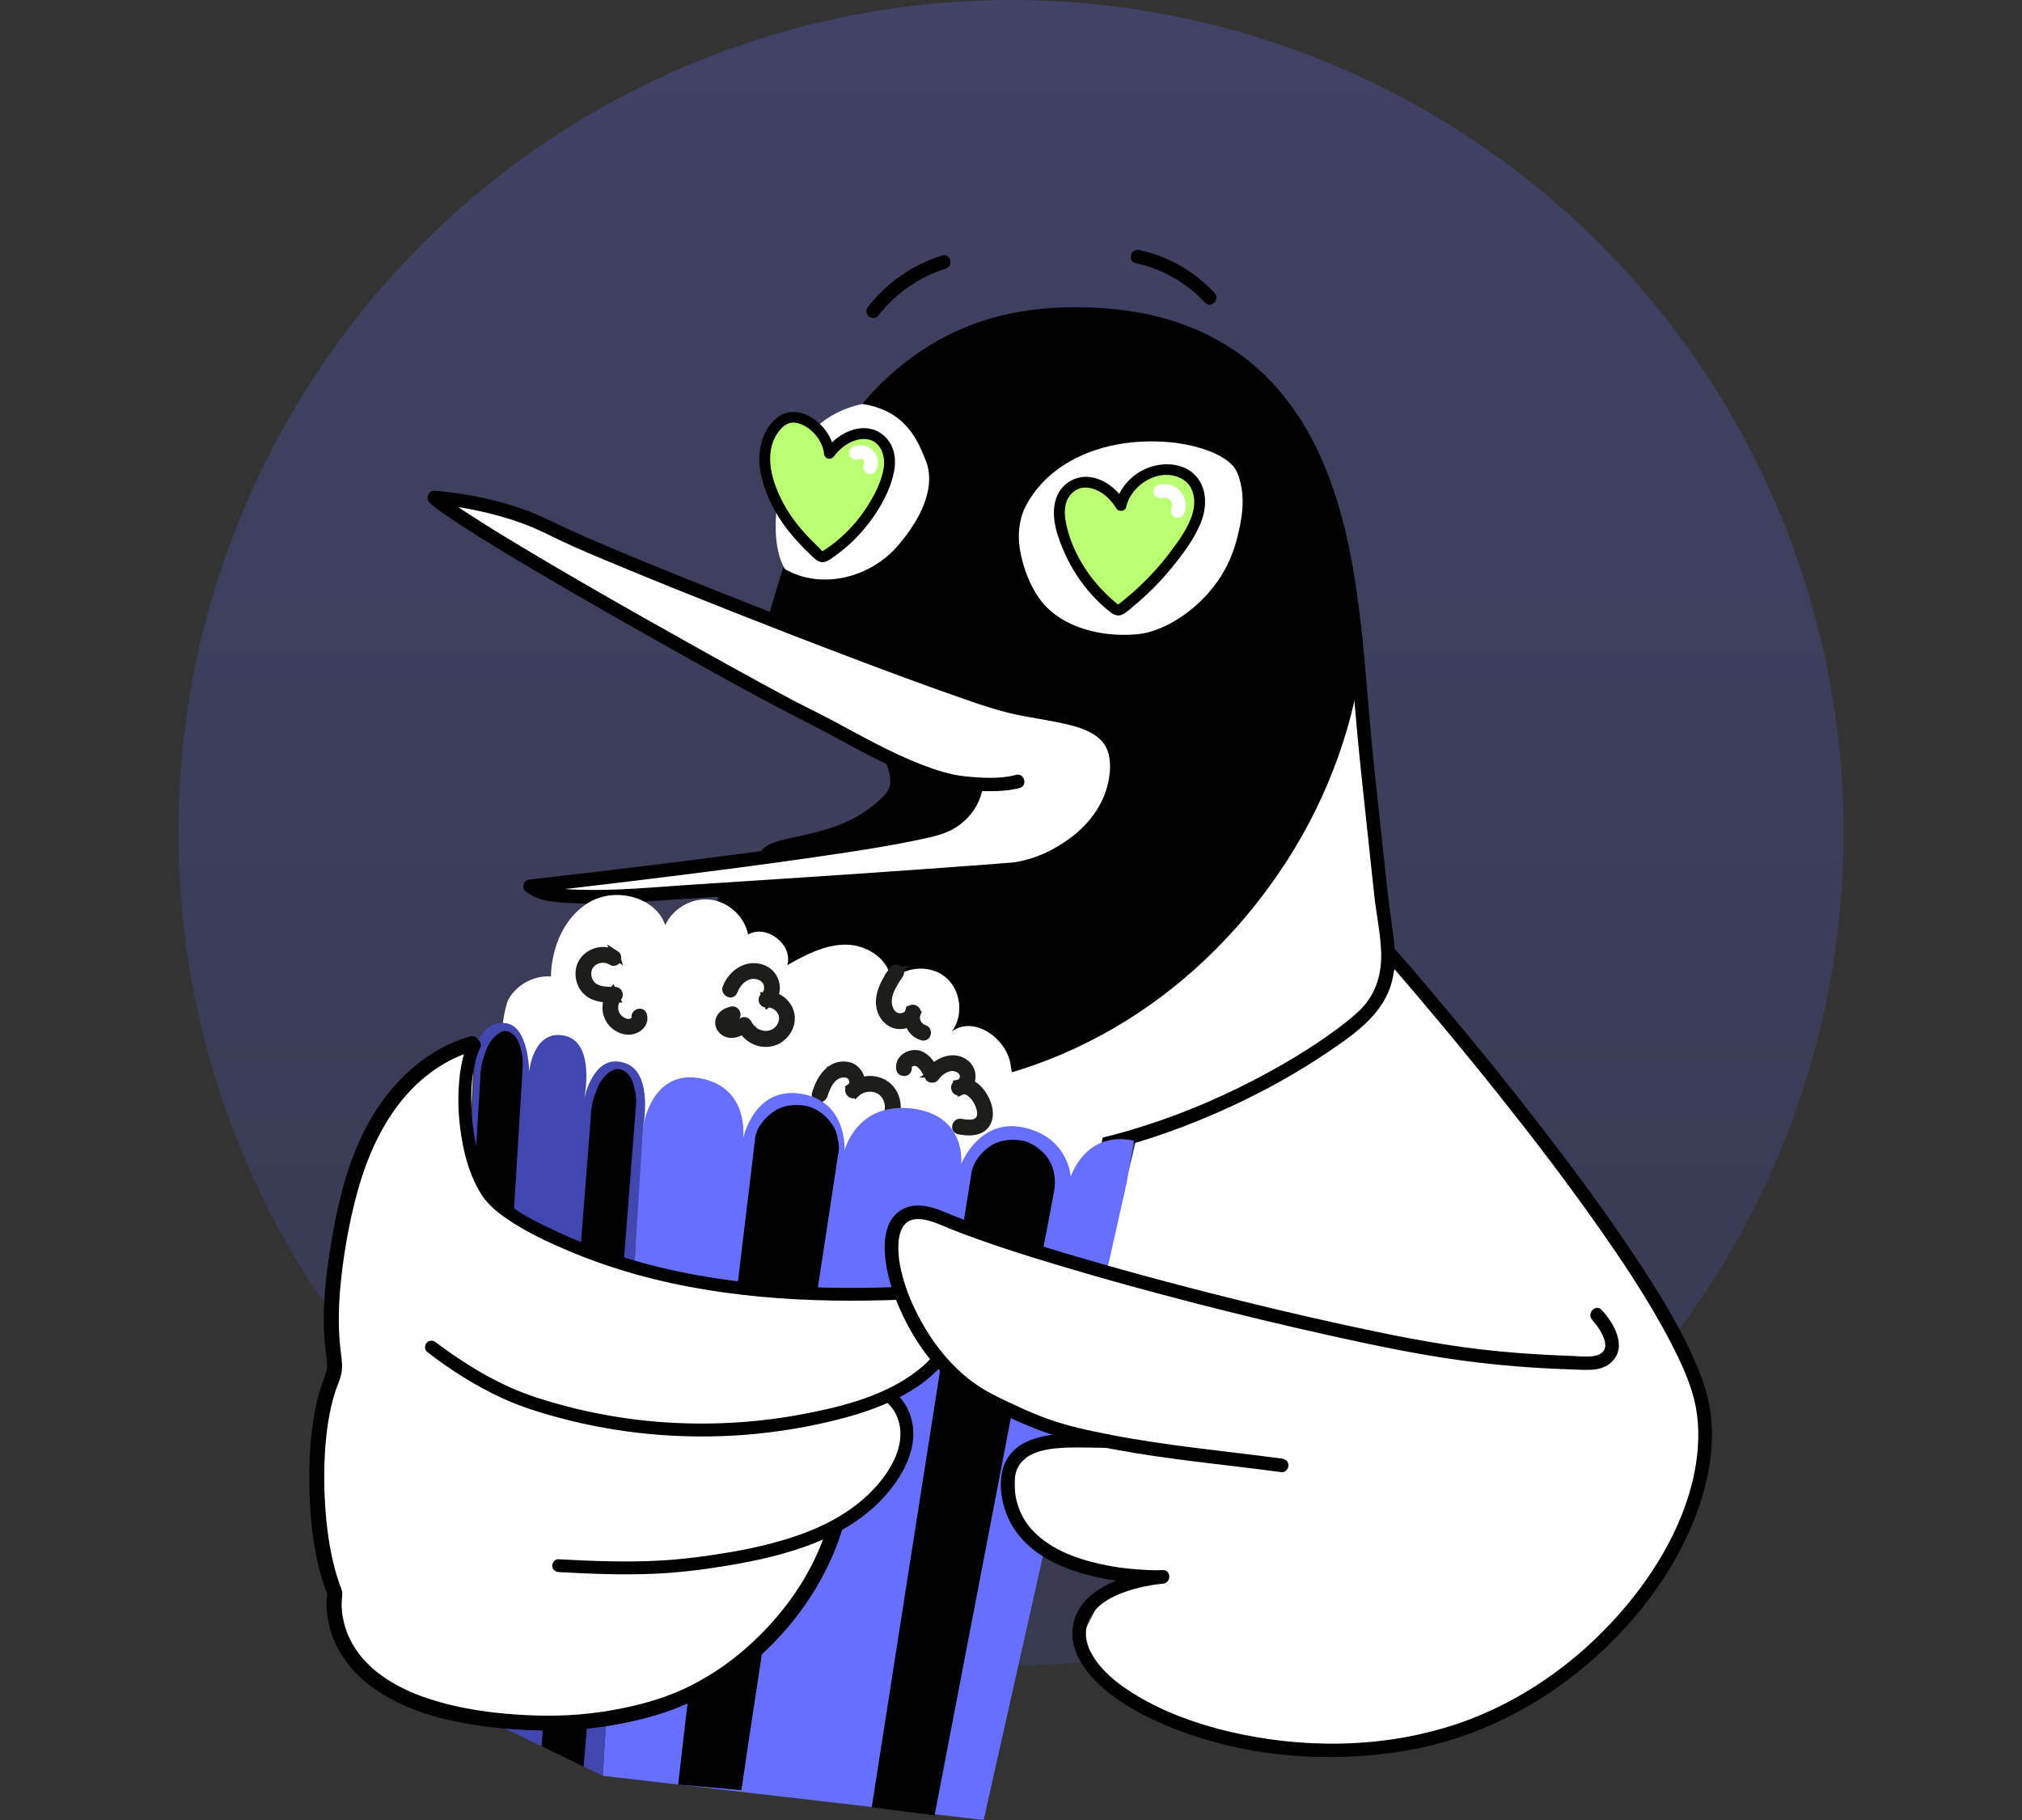 <svg width="170" height="153" viewBox="0 0 170 153" fill="none" xmlns="http://www.w3.org/2000/svg">
<rect x="0" y="0" width="170" height="153" fill="#333333" stroke="none"/>
<circle opacity="0.25" cx="70" cy="70" r="70" transform="matrix(1 0 0 -1 15 140)" fill="url(#paint0_linear_155_265)"/>
<g clip-path="url(#clip0_155_265)">
<path d="M106.467 91.207L95.549 95.714L91.041 114.442H141.727L134.014 101.823L117.586 80.892L114.982 85.699L106.467 91.207Z" fill="white"/>
<path d="M63.756 72.154C64.042 69.632 70.218 71.236 74.397 66.812C75.826 65.3 73.391 62.872 74.101 62.364C75.375 61.453 79.139 64.009 80.696 64.176C81.769 64.29 82.866 64.455 83.796 65C84.726 65.545 85.459 66.552 85.376 67.625C85.244 69.38 83.244 70.273 81.551 70.756C77.217 71.996 72.816 73.007 68.376 73.784" fill="black"/>
<path d="M60.688 79.953C60.408 85.624 61.089 89.789 62.232 90.993C63.375 92.197 69.663 98.136 84.072 97.488C98.481 96.84 111.145 88.597 114.476 85.576C117.807 82.555 116.499 78.839 116.194 75.978C115.78 72.113 115.367 68.248 114.955 64.382C114.563 60.73 114.341 57.137 113.965 53.574" fill="white"/>
<path d="M60.114 79.953C60.011 82.075 60.013 84.215 60.247 86.329C60.405 87.75 60.625 89.233 61.25 90.538C61.782 91.643 62.936 92.472 63.903 93.169C65.671 94.451 67.657 95.419 69.708 96.161C72.892 97.312 76.275 97.877 79.652 98.051C83.936 98.271 88.236 97.856 92.412 96.884C96.242 95.991 99.963 94.655 103.53 93C106.324 91.705 109.034 90.208 111.589 88.483C113.698 87.057 116.04 85.475 116.892 82.958C117.446 81.322 117.29 79.58 117.043 77.903C116.745 75.894 116.539 73.882 116.319 71.824C116.053 69.341 115.788 66.861 115.522 64.378C115.256 61.895 115.075 59.531 114.867 57.107C114.764 55.926 114.656 54.748 114.532 53.571C114.5 53.264 114.292 52.999 113.96 52.999C113.676 52.999 113.355 53.262 113.387 53.571C113.634 55.935 113.818 58.304 114.024 60.67C114.23 63.036 114.5 65.531 114.759 67.959C115.018 70.387 115.279 72.811 115.538 75.234C115.712 76.864 116.074 78.473 116.122 80.104C116.173 81.837 115.708 83.466 114.498 84.748C114.152 85.114 113.765 85.443 113.373 85.762C113.295 85.826 113.215 85.89 113.137 85.951C113.094 85.986 113.048 86.022 113.004 86.057C112.972 86.082 112.823 86.196 112.931 86.114C112.734 86.265 112.535 86.416 112.333 86.562C110.125 88.185 107.751 89.593 105.319 90.851C102.066 92.531 98.664 93.927 95.152 94.971C91.175 96.154 87.077 96.861 82.926 96.95C79.304 97.028 75.659 96.701 72.161 95.737C69.811 95.09 67.694 94.234 65.621 92.943C65.259 92.716 64.904 92.481 64.556 92.231C64.405 92.121 64.253 92.011 64.105 91.897C64.043 91.849 64.201 91.973 64.091 91.886C64.056 91.861 64.024 91.833 63.99 91.808C63.921 91.755 63.855 91.7 63.788 91.645C63.419 91.343 63.065 91.027 62.732 90.686C62.707 90.661 62.684 90.636 62.659 90.611C62.643 90.595 62.627 90.577 62.611 90.561C62.593 90.54 62.492 90.416 62.544 90.485C62.602 90.561 62.503 90.425 62.492 90.407C62.467 90.368 62.441 90.332 62.418 90.293C62.356 90.19 62.299 90.082 62.247 89.975C62.219 89.92 62.194 89.863 62.169 89.808C62.141 89.748 62.176 89.828 62.18 89.835C62.166 89.805 62.155 89.773 62.144 89.744C62.089 89.606 62.038 89.467 61.992 89.325C61.894 89.023 61.811 88.716 61.738 88.405C61.344 86.711 61.234 84.954 61.202 83.219C61.181 82.13 61.204 81.038 61.257 79.951C61.294 79.214 60.146 79.216 60.111 79.951L60.114 79.953Z" fill="black"/>
<path d="M113.963 53.571C113.575 49.903 113.026 46.268 111.965 42.639C109.509 34.238 103.741 25.894 89.141 26.422C76.558 26.878 70.776 36.226 68.74 41.378C66.932 45.944 65.445 50.626 64.259 55.384C64.259 55.384 79.77 61.915 79.587 63.744C79.472 64.883 78.652 65.771 77.422 66.462C77.394 67.517 76.961 68.526 76.182 69.287C74.863 70.57 73.081 71.067 71.326 71.428C70.428 71.612 69.523 71.772 68.648 72.044C67.594 72.371 66.536 72.683 65.477 72.992C64.025 73.415 62.547 73.788 61.045 73.955C60.889 75.71 60.818 77.397 60.69 79.955C64.373 90.552 75.307 91.684 81.637 90.412C90.163 88.7 97.993 83.951 103.695 77.392C109.399 70.833 112.851 63.437 114.043 54.832L113.963 53.576V53.571Z" fill="black"/>
<path d="M114.534 53.571C113.902 47.612 112.896 41.396 109.866 36.123C108.745 34.176 107.337 32.377 105.646 30.894C103.772 29.253 101.594 28.015 99.245 27.191C96.398 26.191 93.349 25.818 90.341 25.825C87.29 25.834 84.243 26.285 81.4 27.416C76.917 29.198 73.233 32.457 70.624 36.485C69.655 37.979 68.844 39.57 68.186 41.225C66.739 44.87 65.502 48.603 64.455 52.386C64.194 53.331 63.944 54.278 63.706 55.23C63.623 55.56 63.813 55.812 64.107 55.935C63.811 55.812 64.145 55.951 64.223 55.986C64.45 56.082 64.677 56.18 64.904 56.276C65.685 56.612 66.464 56.956 67.24 57.304C69.424 58.281 71.595 59.288 73.726 60.375C74.738 60.892 75.746 61.425 76.722 62.007C77.114 62.24 77.503 62.48 77.879 62.739C77.959 62.794 78.039 62.851 78.12 62.908C78.17 62.945 78.41 63.126 78.284 63.028C78.41 63.126 78.534 63.227 78.653 63.334C78.754 63.426 78.846 63.526 78.939 63.625C79.034 63.723 78.885 63.517 78.963 63.657C78.981 63.689 79.011 63.762 79.038 63.787C79.008 63.762 79.001 63.65 79.024 63.778C79.008 63.684 79.036 63.641 79.011 63.751C78.919 64.13 78.816 64.451 78.585 64.773C78.353 65.096 78.028 65.382 77.696 65.613C77.496 65.753 77.258 65.856 77.073 66.012C76.814 66.225 76.862 66.517 76.823 66.815C76.697 67.794 76.143 68.621 75.382 69.229C73.76 70.525 71.605 70.749 69.65 71.188C68.498 71.447 67.373 71.836 66.239 72.17C65.105 72.504 63.939 72.847 62.767 73.094C62.196 73.216 61.621 73.314 61.044 73.381C60.714 73.417 60.501 73.614 60.471 73.953C60.343 75.406 60.27 76.862 60.196 78.319C60.175 78.74 60.155 79.162 60.134 79.582C60.123 79.834 60.114 80.043 60.198 80.283C60.26 80.457 60.327 80.631 60.393 80.805C60.654 81.471 60.95 82.125 61.289 82.757C62.473 84.968 64.171 86.865 66.242 88.279C69.836 90.732 74.379 91.618 78.676 91.362C81.134 91.215 83.551 90.648 85.89 89.892C88.953 88.904 91.899 87.533 94.634 85.837C100.166 82.413 104.803 77.681 108.299 72.207C110.019 69.513 111.433 66.629 112.505 63.618C113.05 62.089 113.503 60.528 113.868 58.947C114.049 58.157 114.209 57.365 114.349 56.567C114.457 55.953 114.647 55.276 114.605 54.656C114.583 54.294 114.559 53.933 114.534 53.574C114.486 52.843 113.341 52.837 113.389 53.574C113.412 53.935 113.435 54.297 113.46 54.656C113.464 54.711 113.471 54.766 113.471 54.818C113.471 54.871 113.517 54.512 113.462 54.889C113.446 54.995 113.432 55.102 113.416 55.207C113.352 55.631 113.284 56.052 113.208 56.471C112.931 58.018 112.573 59.549 112.131 61.057C111.258 64.03 110.051 66.893 108.53 69.593C105.467 75.028 101.229 79.866 96.128 83.473C93.58 85.274 90.822 86.796 87.919 87.945C86.479 88.515 85.003 89 83.503 89.391C82.784 89.579 82.057 89.746 81.327 89.888C81.125 89.927 80.924 89.961 80.722 89.995C80.628 90.011 80.534 90.025 80.44 90.039C80.383 90.048 80.326 90.055 80.268 90.064C80.199 90.073 80.19 90.075 80.248 90.066C80.209 90.071 80.17 90.075 80.131 90.08C76.147 90.565 71.969 90.096 68.393 88.226C66.39 87.178 64.626 85.693 63.316 83.846C62.581 82.809 61.969 81.679 61.504 80.498C61.438 80.326 61.36 80.152 61.309 79.976C61.259 79.8 61.282 79.64 61.291 79.459C61.314 79.006 61.335 78.555 61.358 78.102C61.394 77.358 61.433 76.612 61.479 75.868C61.518 75.23 61.566 74.589 61.621 73.951L61.048 74.523C63.882 74.198 66.526 73.191 69.263 72.458C70.496 72.129 71.767 71.964 72.995 71.614C74.223 71.264 75.293 70.783 76.236 70.003C77.311 69.115 77.941 67.852 77.996 66.458L77.712 66.952C78.85 66.302 80.154 65.178 80.161 63.741C80.161 63.304 79.895 62.945 79.599 62.648C78.676 61.723 77.432 61.069 76.301 60.439C73.251 58.748 70.063 57.297 66.874 55.892C66.056 55.532 65.238 55.175 64.416 54.828L64.817 55.532C65.749 51.807 66.86 48.124 68.168 44.511C68.503 43.589 68.849 42.669 69.208 41.755C69.391 41.291 69.469 41.094 69.646 40.698C69.994 39.918 70.379 39.153 70.8 38.41C72.949 34.615 76.046 31.352 79.966 29.317C82.406 28.052 85.107 27.313 87.839 27.07C90.882 26.802 94.027 26.969 96.996 27.709C99.365 28.297 101.619 29.283 103.603 30.711C105.355 31.972 106.86 33.585 108.054 35.359C111.107 39.9 112.338 45.424 113.068 50.791C113.194 51.713 113.3 52.64 113.398 53.566C113.43 53.873 113.639 54.139 113.971 54.139C114.255 54.139 114.576 53.876 114.543 53.566L114.534 53.571Z" fill="black"/>
<path d="M85.578 65.693C84.226 66.06 82.554 65.927 81.439 65.861C77.139 65.6 71.075 61.606 67.178 59.771C65.275 58.876 39.514 44.66 36.529 41.833C36.529 41.833 41.871 42.105 46.579 44.536C51.289 46.964 80.838 58.512 85.18 59.446C89.523 60.377 93.857 60.313 93.894 64.3C93.944 69.804 88.125 72.852 85.001 73.097C77.998 73.646 70.99 74.118 63.98 74.575C60.883 74.777 57.786 74.978 54.689 75.182C52.063 75.353 49.422 75.523 46.804 75.252C46.011 75.17 45.177 75.028 44.575 74.509C44.575 74.509 76.087 70.998 79.528 69.376C81.979 68.22 82.094 65.902 82.094 65.902" fill="white"/>
<path d="M85.425 65.142C84.041 65.504 82.504 65.405 81.093 65.258C79.904 65.135 78.651 64.728 77.506 64.286C74.86 63.263 72.383 61.844 69.886 60.512C68.796 59.931 67.678 59.404 66.585 58.826C65.6 58.304 64.622 57.771 63.644 57.235C60.496 55.514 57.365 53.763 54.242 51.997C50.763 50.026 47.292 48.033 43.863 45.975C42.497 45.156 41.137 44.328 39.799 43.465C39.283 43.133 38.77 42.797 38.266 42.449C38.06 42.307 37.854 42.16 37.65 42.012C37.572 41.954 37.494 41.897 37.419 41.838C37.279 41.735 37.503 41.906 37.4 41.824C37.359 41.792 37.318 41.758 37.277 41.726C37.16 41.63 37.043 41.533 36.933 41.428L36.528 42.405C37.803 42.472 38.887 42.662 40.172 42.934C41.395 43.193 42.605 43.527 43.782 43.948C44.736 44.289 45.64 44.712 46.545 45.158C48.456 46.101 50.442 46.904 52.41 47.721C55.431 48.978 58.471 50.198 61.516 51.399C64.867 52.724 68.228 54.026 71.6 55.301C74.482 56.393 77.37 57.471 80.28 58.489C82.142 59.141 84.005 59.812 85.947 60.178C87.04 60.384 88.142 60.551 89.23 60.785C90.139 60.981 91.047 61.21 91.821 61.657C92.506 62.05 92.985 62.581 93.193 63.336C93.434 64.215 93.326 65.245 93.083 66.144C92.602 67.922 91.374 69.437 89.917 70.499C88.563 71.486 87.097 72.179 85.453 72.463C85.372 72.477 85.292 72.49 85.212 72.499C85.349 72.481 85.125 72.509 85.086 72.511C84.751 72.543 84.417 72.564 84.083 72.589C83.283 72.65 82.484 72.712 81.684 72.772C80.103 72.891 78.525 73.005 76.944 73.117C73.804 73.342 70.661 73.555 67.518 73.763C64.375 73.971 61.227 74.175 58.082 74.378C54.969 74.582 51.833 74.895 48.708 74.797C47.979 74.774 47.244 74.74 46.522 74.639C45.989 74.566 45.4 74.445 44.974 74.094L44.568 75.072C45.86 74.928 47.155 74.779 48.447 74.628C51.482 74.273 54.517 73.907 57.55 73.525C61.165 73.069 64.78 72.596 68.386 72.074C71.266 71.657 74.152 71.234 77.002 70.646C77.808 70.479 78.637 70.316 79.412 70.03C80.992 69.447 82.264 68.055 82.591 66.389C82.623 66.227 82.651 66.062 82.66 65.895C82.699 65.158 81.553 65.16 81.515 65.895C81.515 65.92 81.496 65.973 81.505 65.995C81.51 66.009 81.535 65.835 81.505 65.973C81.492 66.041 81.48 66.112 81.464 66.181C81.434 66.311 81.4 66.437 81.359 66.565C81.329 66.655 81.297 66.744 81.263 66.833C81.221 66.934 81.251 66.858 81.263 66.838C81.233 66.904 81.203 66.968 81.171 67.034C80.958 67.458 80.722 67.781 80.39 68.101C80.2 68.284 79.993 68.444 79.769 68.584C79.579 68.703 79.363 68.785 79.173 68.904C79.098 68.952 79.345 68.84 79.217 68.886C79.192 68.895 79.164 68.906 79.139 68.916C79.068 68.943 78.999 68.966 78.926 68.991C78.77 69.044 78.612 69.09 78.454 69.133C78.037 69.25 77.613 69.348 77.189 69.44C74.48 70.032 71.726 70.438 68.984 70.843C65.442 71.364 62.089 71.808 58.549 72.259C55.443 72.655 52.334 73.033 49.225 73.397C47.695 73.577 46.165 73.747 44.635 73.925C44.614 73.927 44.591 73.93 44.568 73.932C44.337 73.957 44.138 74.053 44.046 74.285C43.966 74.481 43.986 74.763 44.165 74.909C45.301 75.848 46.909 75.868 48.314 75.932C49.892 76.003 51.473 75.944 53.049 75.852C56.238 75.667 59.426 75.44 62.613 75.232C69.009 74.815 75.405 74.392 81.796 73.911C82.596 73.852 83.395 73.79 84.195 73.728C84.717 73.687 85.239 73.657 85.755 73.568C86.568 73.429 87.354 73.161 88.11 72.838C89.837 72.099 91.452 70.966 92.618 69.483C93.922 67.829 94.698 65.682 94.398 63.558C94.27 62.652 93.846 61.803 93.147 61.203C92.449 60.604 91.519 60.21 90.604 59.947C88.774 59.42 86.859 59.285 85.017 58.816C84.227 58.615 83.448 58.359 82.674 58.102C80.03 57.226 77.416 56.262 74.807 55.29C71.421 54.029 68.049 52.736 64.684 51.422C61.422 50.147 58.169 48.857 54.927 47.532C54.226 47.246 53.528 46.957 52.829 46.666C52.506 46.532 52.181 46.397 51.858 46.261C51.498 46.111 51.418 46.076 51.04 45.916C50.041 45.493 49.042 45.062 48.055 44.611C46.69 43.987 45.368 43.293 43.945 42.794C41.879 42.069 39.721 41.604 37.545 41.353C37.206 41.314 36.864 41.277 36.521 41.259C36.026 41.233 35.762 41.904 36.115 42.236C36.793 42.874 37.606 43.394 38.381 43.907C39.625 44.73 40.894 45.515 42.167 46.289C45.544 48.34 48.967 50.315 52.401 52.267C55.663 54.123 58.939 55.958 62.23 57.766C64.132 58.809 66.045 59.816 67.976 60.803C70.477 62.08 72.903 63.506 75.467 64.661C76.745 65.238 78.06 65.769 79.423 66.108C80.706 66.426 82.044 66.513 83.363 66.51C84.153 66.51 84.956 66.444 85.723 66.245C86.435 66.059 86.133 64.954 85.418 65.142H85.425Z" fill="black"/>
<path d="M85.749 42.254C84.773 44.131 84.793 46.747 86.454 49.894C88.115 53.042 92.039 54.191 95.59 53.892C99.139 53.592 102.955 50.127 104.119 46.765C104.943 44.383 105.534 41.735 104.517 39.43C102.921 35.808 89.817 34.437 85.751 42.254H85.749Z" fill="white"/>
<path d="M85.253 41.966C84.156 44.108 84.421 46.603 85.303 48.772C85.787 49.962 86.387 51.09 87.328 51.985C88.162 52.779 89.163 53.356 90.233 53.768C91.303 54.18 92.474 54.404 93.63 54.482C94.787 54.56 95.967 54.514 97.078 54.189C99.486 53.487 101.577 51.798 103.078 49.825C103.818 48.852 104.379 47.788 104.766 46.63C105.22 45.273 105.577 43.859 105.621 42.422C105.657 41.257 105.492 39.92 104.883 38.9C104.597 38.421 104.184 38.041 103.735 37.719C102.67 36.95 101.339 36.531 100.063 36.277C98.453 35.956 96.79 35.881 95.156 36.046C91.615 36.401 88.098 37.854 85.966 40.81C85.7 41.179 85.464 41.566 85.253 41.966C84.912 42.618 85.899 43.197 86.243 42.543C87.782 39.609 90.714 37.973 93.924 37.366C94.689 37.222 95.378 37.147 96.208 37.117C96.973 37.089 97.74 37.112 98.503 37.19C98.597 37.199 98.689 37.211 98.783 37.22C98.819 37.224 98.856 37.229 98.893 37.233C99.073 37.256 98.78 37.218 98.959 37.243C99.138 37.268 99.319 37.298 99.497 37.33C99.841 37.391 100.182 37.465 100.521 37.554C100.84 37.636 101.154 37.732 101.463 37.842C101.596 37.89 101.726 37.941 101.855 37.991C102.008 38.053 101.818 37.97 101.967 38.039C102.04 38.073 102.113 38.105 102.187 38.14C102.432 38.257 102.67 38.387 102.897 38.531C103.005 38.6 103.11 38.675 103.215 38.751C103.295 38.808 103.199 38.737 103.188 38.73C103.217 38.753 103.245 38.776 103.273 38.799C103.318 38.838 103.364 38.877 103.408 38.916C103.492 38.993 103.575 39.074 103.653 39.158C103.687 39.195 103.717 39.234 103.751 39.27C103.779 39.3 103.827 39.373 103.733 39.243C103.751 39.268 103.772 39.293 103.79 39.321C103.962 39.579 104.077 39.845 104.173 40.142C104.569 41.362 104.539 42.669 104.303 43.916C104.068 45.163 103.747 46.349 103.213 47.44C102.214 49.479 100.512 51.223 98.535 52.331C97.63 52.837 96.624 53.228 95.585 53.32C94.545 53.411 93.445 53.377 92.4 53.185C90.439 52.821 88.467 51.914 87.315 50.223C86.609 49.187 86.124 47.941 85.851 46.722C85.631 45.745 85.581 44.708 85.807 43.74C85.908 43.307 86.048 42.918 86.24 42.545C86.575 41.891 85.587 41.312 85.251 41.968L85.253 41.966Z" fill="black"/>
<path d="M77.846 38.751C78.62 40.691 77.745 43.282 75.438 45.932C73.129 48.582 69.024 49.607 65.989 47.836C64.197 44.902 65.168 35.467 72.524 33.961C76.24 34.547 77.211 37.156 77.846 38.751Z" fill="white"/>
<path d="M94.241 42.495C94.656 40.577 96.743 39.185 98.676 39.54C99.178 39.632 99.671 39.831 100.051 40.172C100.749 40.799 100.974 41.831 100.827 42.758C100.681 43.685 100.214 44.527 99.705 45.316C98.278 47.536 96.463 49.507 94.372 51.113C94.253 51.205 94.118 51.301 93.966 51.285C93.852 51.273 93.756 51.203 93.666 51.132C91.628 49.523 90.102 47.273 89.362 44.786C89.101 43.909 88.938 42.957 89.213 42.085C89.488 41.211 90.31 40.531 91.227 40.531C92.608 40.531 93.724 41.618 94.241 42.492" fill="#BBFF72"/>
<path d="M94.683 42.616C95.121 40.703 97.501 39.254 99.35 40.241C100.394 40.797 100.573 42.076 100.277 43.124C99.934 44.351 99.105 45.461 98.346 46.465C97.588 47.47 96.711 48.44 95.778 49.317C95.297 49.768 94.798 50.2 94.28 50.608C94.198 50.674 94.092 50.795 93.987 50.823L94.037 50.837C93.994 50.811 93.955 50.784 93.918 50.752C93.87 50.715 93.822 50.674 93.776 50.635C93.54 50.441 93.311 50.237 93.091 50.026C91.385 48.395 90.033 46.177 89.6 43.838C89.476 43.168 89.472 42.403 89.843 41.806C90.12 41.362 90.612 41.014 91.146 40.991C92.282 40.941 93.291 41.804 93.847 42.724C94.152 43.227 94.944 42.767 94.638 42.261C94.003 41.211 92.942 40.295 91.696 40.112C90.351 39.916 89.103 40.753 88.741 42.065C88.329 43.554 88.933 45.207 89.54 46.562C90.106 47.822 90.878 48.992 91.806 50.017C92.278 50.537 92.791 51.022 93.343 51.457C93.652 51.699 93.987 51.837 94.372 51.654C94.704 51.496 94.995 51.207 95.277 50.976C96.436 50.024 97.503 48.958 98.456 47.797C99.409 46.637 100.351 45.401 100.926 44.026C101.469 42.731 101.535 41.14 100.555 40.028C99.535 38.872 97.714 38.815 96.383 39.382C95.123 39.92 94.108 41.026 93.799 42.371C93.668 42.946 94.55 43.191 94.683 42.614V42.616Z" fill="black"/>
<path d="M69.731 38.11C69.506 36.178 67.348 34.533 65.974 35.24C64.808 35.84 63.674 37.888 64.684 40.769C65.55 43.236 66.862 44.808 68.769 46.596C68.876 46.699 69.002 46.804 69.151 46.804C69.263 46.804 69.367 46.742 69.463 46.683C71.63 45.294 73.35 43.222 74.319 40.842C74.66 40.002 74.915 39.082 74.727 38.194C74.541 37.306 73.795 36.556 72.892 36.469C71.529 36.336 70.324 37.3 69.731 38.112" fill="#BBFF72"/>
<path d="M70.19 38.11C70.032 36.886 69.32 35.792 68.277 35.123C67.393 34.556 66.282 34.405 65.404 35.062C64.527 35.718 64.058 36.73 63.902 37.771C63.682 39.254 64.094 40.684 64.697 42.03C65.237 43.236 65.986 44.325 66.862 45.314C67.317 45.829 67.805 46.316 68.307 46.79C68.584 47.053 68.884 47.323 69.297 47.246C69.638 47.179 69.943 46.921 70.22 46.721C71.37 45.898 72.373 44.898 73.212 43.758C74.05 42.618 74.804 41.257 75.122 39.863C75.312 39.032 75.317 38.133 74.905 37.366C74.565 36.737 73.952 36.226 73.251 36.064C71.72 35.714 70.215 36.702 69.336 37.879C69.187 38.078 69.303 38.389 69.501 38.506C69.734 38.643 69.979 38.54 70.128 38.341C70.74 37.522 71.826 36.776 72.895 36.924C74.046 37.085 74.451 38.302 74.302 39.309C74.121 40.524 73.477 41.719 72.811 42.735C72.16 43.728 71.363 44.621 70.456 45.387C70.254 45.557 70.048 45.722 69.835 45.877C69.714 45.966 69.588 46.053 69.464 46.138C69.413 46.172 69.363 46.204 69.313 46.239C69.262 46.273 69.141 46.339 69.18 46.342C69.102 46.335 68.955 46.136 68.893 46.076C68.781 45.969 68.669 45.861 68.559 45.754C68.346 45.543 68.135 45.33 67.929 45.113C67.166 44.307 66.484 43.435 65.945 42.463C64.951 40.671 64.099 38.142 65.45 36.302C65.668 36.007 65.934 35.741 66.268 35.606C66.637 35.458 67.063 35.535 67.421 35.691C68.36 36.098 69.148 37.085 69.278 38.108C69.31 38.352 69.466 38.565 69.737 38.565C69.959 38.565 70.227 38.355 70.195 38.108L70.19 38.11Z" fill="black"/>
<path d="M73.816 26.564C75.268 24.697 77.245 23.294 79.506 22.582C80.207 22.363 79.907 21.257 79.201 21.479C76.766 22.246 74.576 23.738 73.007 25.756C72.817 26.001 72.769 26.329 73.007 26.567C73.204 26.764 73.626 26.811 73.818 26.567L73.816 26.564Z" fill="black"/>
<path d="M95.472 22.12C97.715 22.601 99.749 23.756 101.307 25.438C101.809 25.981 102.617 25.168 102.118 24.628C100.436 22.813 98.198 21.534 95.777 21.015C95.058 20.861 94.751 21.962 95.472 22.118V22.12Z" fill="black"/>
<path d="M97.699 41.852C97.754 41.836 97.811 41.824 97.868 41.817L97.717 41.838C97.825 41.824 97.93 41.827 98.038 41.838L97.887 41.817C98.001 41.833 98.111 41.863 98.219 41.909L98.082 41.852C98.18 41.895 98.272 41.948 98.359 42.012L98.242 41.922C98.32 41.984 98.391 42.053 98.453 42.133L98.363 42.016C98.423 42.097 98.473 42.184 98.514 42.275L98.457 42.138C98.503 42.248 98.533 42.36 98.549 42.476L98.528 42.325C98.542 42.435 98.542 42.543 98.528 42.65L98.549 42.499C98.533 42.607 98.505 42.712 98.464 42.813C98.411 42.941 98.455 43.14 98.521 43.255C98.59 43.373 98.728 43.486 98.863 43.518C99.009 43.552 99.174 43.543 99.305 43.46L99.422 43.371C99.493 43.3 99.541 43.216 99.568 43.12C99.827 42.499 99.646 41.746 99.206 41.259C98.766 40.772 98.027 40.579 97.397 40.751C97.108 40.831 96.902 41.16 96.996 41.456C97.09 41.751 97.39 41.941 97.701 41.856L97.699 41.852Z" fill="white"/>
<path d="M72.258 38.579C72.258 38.579 72.278 38.57 72.29 38.565L72.152 38.622C72.223 38.595 72.294 38.574 72.37 38.563L72.219 38.584C72.299 38.574 72.381 38.574 72.462 38.584L72.31 38.563C72.397 38.574 72.48 38.597 72.562 38.632L72.425 38.574C72.494 38.604 72.558 38.643 72.62 38.689L72.503 38.6C72.558 38.643 72.606 38.691 72.649 38.748L72.56 38.632C72.606 38.691 72.642 38.758 72.672 38.826L72.615 38.689C72.645 38.764 72.668 38.842 72.679 38.922L72.659 38.771C72.67 38.851 72.67 38.934 72.659 39.014L72.679 38.863C72.668 38.943 72.647 39.021 72.615 39.096L72.672 38.959C72.672 38.959 72.663 38.98 72.659 38.991C72.592 39.133 72.558 39.275 72.601 39.433C72.638 39.565 72.741 39.709 72.865 39.774C72.997 39.844 73.158 39.879 73.307 39.831C73.442 39.787 73.586 39.7 73.648 39.568C73.754 39.346 73.82 39.114 73.811 38.867C73.802 38.62 73.74 38.387 73.623 38.172C73.506 37.956 73.332 37.785 73.133 37.657C72.933 37.529 72.688 37.464 72.445 37.439C72.18 37.412 71.921 37.483 71.683 37.593C71.559 37.65 71.453 37.81 71.419 37.934C71.382 38.071 71.398 38.254 71.476 38.375C71.554 38.497 71.673 38.604 71.818 38.639L71.969 38.659C72.072 38.659 72.168 38.632 72.258 38.581V38.579Z" fill="white"/>
<path d="M42.281 94.222C41.488 93.055 42.065 85.192 42.771 83.97C43.477 82.748 44.913 81.988 46.319 82.091C46.372 79.596 47.474 76.976 49.664 75.781C51.854 74.585 55.114 75.417 55.934 77.772C56.568 76.363 58.17 75.452 59.705 75.626C61.242 75.8 62.598 77.045 62.9 78.562C64.444 77.66 66.696 79.42 66.195 81.134C67.739 80.255 69.392 79.388 71.168 79.413C72.946 79.439 74.829 80.697 74.913 82.471C76.054 81.221 78.198 81.07 79.5 82.15C80.801 83.23 81.046 85.366 80.026 86.714C81.882 85.325 84.707 87.316 84.984 89.618C85.259 91.92 86.45 91.684 87.114 93.543C87.176 92.119 87.962 93.508 89.158 92.73C90.353 91.954 92.284 92.321 92.752 93.664C92.979 94.316 92.837 95.03 92.695 95.705C92.328 97.442 91.959 99.179 91.593 100.916" fill="white"/>
<path d="M69.198 92.064C69.447 91.259 69.901 90.268 70.868 90.195C71.222 90.167 71.564 90.302 71.713 90.638C71.829 90.902 71.82 91.252 71.569 91.435L71.933 91.861C72.519 91.298 73.548 91.222 74.182 91.751C74.817 92.279 74.961 93.263 74.537 93.971C74.352 94.286 74.856 94.54 75.041 94.229C75.6 93.289 75.383 91.954 74.503 91.282C73.623 90.606 72.311 90.712 71.513 91.478C71.282 91.7 71.619 92.092 71.878 91.904C72.796 91.243 72.263 89.812 71.23 89.643C69.8 89.407 69.001 90.787 68.641 91.943C68.533 92.291 69.088 92.405 69.195 92.06V92.067L69.198 92.064Z" fill="#1D1D1B" stroke="#1D1D1B" stroke-width="0.765" stroke-miterlimit="10"/>
<path d="M39.892 87.833C31.76 89.096 26.518 102.816 27.863 110.15C27.957 110.665 28.085 113.334 28.046 113.856C28.005 114.389 26.862 122.003 26.672 122.502C26.189 123.859 27.016 129.459 28.161 133.924C29.542 139.311 28.782 141.705 37.104 143.645" fill="white"/>
<path d="M82.702 153.001L50.674 149.284L54.064 94.717L94.715 99.479L82.702 153.001Z" fill="#676FFF"/>
<path d="M50.676 149.284L36.654 142.517L40.047 87.95L54.067 94.717L50.676 149.284Z" fill="#4247AF"/>
<path d="M53.439 104.825L47.962 100.939L40.047 87.95C40.047 87.95 40.542 85.78 42.505 86.011C44.468 86.242 44.489 90.094 44.489 90.094C44.489 90.094 44.814 86.503 47.465 87.066C50.115 87.629 49.116 92.371 49.116 92.371C49.116 92.371 49.913 88.268 52.713 89.435C54.937 90.362 54.071 94.717 54.071 94.717" fill="#4247AF"/>
<path d="M54.066 94.714C54.066 94.714 54.739 89.863 58.897 90.652C63.055 91.442 62.477 95.701 62.477 95.701C62.477 95.701 63.371 91.329 67.32 91.943C71.27 92.556 71.008 96.701 71.008 96.701C71.008 96.701 72.016 92.645 76.658 93.19C81.299 93.735 80.813 97.85 80.813 97.85C80.813 97.85 82.334 93.941 86.105 94.794C89.873 95.648 90.02 98.93 90.02 98.93C90.02 98.93 91.234 95.003 95.326 95.893L94.714 99.479L88.38 109.144L61.928 110.849L53.435 104.825" fill="#676FFF"/>
<path d="M81.673 98.625C81.588 99.163 81.501 99.696 81.416 100.234L80.72 104.592L79.692 111.029C79.272 113.656 73.291 151.932 73.291 151.932L78.574 152.609C78.574 152.609 88.497 100.96 88.617 100.186C88.623 100.152 88.628 100.12 88.633 100.085C88.781 99.156 88.653 98.211 88.129 97.412C87.652 96.682 86.756 96.021 85.881 95.877C85.006 95.733 83.978 95.829 83.208 96.38C82.438 96.932 81.822 97.692 81.671 98.625H81.673Z" fill="black"/>
<path d="M63.487 95.701C63.42 96.248 61.966 108.404 61.966 108.404C61.645 111.089 58.216 139.721 57.884 142.49C57.602 144.829 57.297 147.68 57.018 150.021L62.339 150.495C62.603 148.296 70.336 98.065 70.433 97.266C70.437 97.232 70.439 97.195 70.446 97.163C70.566 96.689 70.559 96.22 70.428 95.76C70.38 95.298 70.215 94.877 69.942 94.49C69.466 93.76 68.57 93.099 67.695 92.955C66.82 92.81 65.791 92.906 65.022 93.458C64.293 93.978 63.597 94.778 63.484 95.703L63.487 95.701Z" fill="black"/>
<path d="M49.066 148.515C49.24 146.311 49.494 143.707 49.668 141.503C49.879 138.816 50.09 136.13 50.298 133.443C50.529 130.489 50.761 127.539 50.992 124.584C51.224 121.63 51.46 118.623 51.693 115.641C51.911 112.862 52.128 110.084 52.344 107.306C52.527 104.967 52.71 102.626 52.894 100.285C53.024 98.6 53.157 96.916 53.288 95.234C53.349 94.433 53.418 93.63 53.475 92.831C53.478 92.796 53.48 92.762 53.482 92.728C53.494 92.263 53.446 91.849 53.333 91.485C53.26 91.085 53.134 90.757 52.953 90.503C52.626 90.004 52.074 89.73 51.593 89.938C51.111 90.147 50.601 90.609 50.255 91.391L49.943 92.201C49.762 92.81 49.668 93.435 49.661 94.069C49.618 94.618 49.577 95.168 49.533 95.717C49.416 97.211 49.299 98.708 49.18 100.202C49.006 102.404 48.837 104.608 48.663 106.809C48.452 109.496 48.241 112.183 48.032 114.869C47.801 117.824 47.57 120.774 47.339 123.728C47.105 126.71 46.871 129.69 46.638 132.672C46.42 135.45 46.202 138.228 45.987 141.007C45.803 143.345 45.714 144.462 45.533 146.801L49.061 148.515H49.066Z" fill="black"/>
<path d="M40.587 144.778C40.72 142.579 40.853 140.38 40.991 138.181C41.153 135.498 41.316 132.816 41.478 130.134C41.657 127.186 41.838 124.239 42.017 121.291C42.198 118.316 42.379 115.339 42.562 112.364C42.732 109.588 42.899 106.816 43.071 104.042C43.213 101.706 43.355 99.369 43.497 97.033C43.6 95.353 43.701 93.671 43.804 91.991C43.852 91.192 43.907 90.391 43.948 89.593C43.95 89.558 43.953 89.524 43.953 89.49C43.957 89.025 43.904 88.615 43.794 88.254C43.721 87.856 43.6 87.533 43.423 87.286C43.107 86.796 42.585 86.542 42.131 86.76C41.675 86.982 41.204 87.455 40.888 88.243L40.606 89.06C40.443 89.671 40.363 90.295 40.365 90.929C40.331 91.476 40.299 92.025 40.264 92.575L39.992 97.053C39.859 99.253 39.726 101.452 39.589 103.651C39.426 106.333 39.263 109.016 39.101 111.698C38.922 114.645 38.741 117.593 38.562 120.54C38.384 123.488 38.2 126.493 38.017 129.468C37.847 132.244 37.68 135.015 37.508 137.789C37.367 140.126 37.24 141.304 37.099 143.641C36.865 144.751 40.583 144.776 40.583 144.776L40.587 144.778Z" fill="black"/>
<path d="M51.716 80.276C50.582 79.555 48.937 80.258 48.781 81.615C48.708 82.247 48.928 82.922 49.414 83.345C50.046 83.897 50.93 83.915 51.723 83.908L51.496 83.434C50.761 84.32 50.916 85.645 51.883 86.293C52.312 86.579 52.864 86.707 53.354 86.503C53.846 86.302 54.153 85.892 54.023 85.368C53.936 85.013 53.397 85.194 53.484 85.547C53.558 85.84 53.139 86.013 52.912 86.034C52.586 86.068 52.245 85.892 52.011 85.677C51.48 85.187 51.457 84.363 51.913 83.812C52.073 83.617 51.936 83.338 51.686 83.338C51.075 83.345 50.357 83.361 49.847 82.965C49.475 82.679 49.292 82.185 49.334 81.725C49.423 80.7 50.635 80.249 51.455 80.773C51.764 80.969 52.021 80.464 51.714 80.269L51.716 80.276Z" fill="#1D1D1B" stroke="#1D1D1B" stroke-width="0.765" stroke-miterlimit="10"/>
<path d="M61.631 83.311C61.959 82.462 62.742 81.718 63.718 81.951C64.132 82.05 64.492 82.34 64.595 82.764C64.684 83.132 64.588 83.562 64.277 83.798C64.066 83.959 64.148 84.347 64.451 84.318C64.966 84.265 65.447 84.544 65.711 84.986C65.993 85.455 65.912 86.027 65.587 86.453C64.843 87.423 63.356 87.135 62.843 86.078C62.765 85.917 62.586 85.821 62.419 85.931C62.098 86.142 61.624 86.478 61.237 86.224C60.774 85.92 61.406 85.602 61.69 85.531C62.045 85.444 61.864 84.906 61.512 84.993C61.159 85.082 60.801 85.251 60.621 85.567C60.44 85.883 60.485 86.251 60.721 86.519C61.294 87.167 62.13 86.794 62.726 86.405L62.302 86.258C62.643 86.963 63.303 87.508 64.096 87.611C64.888 87.714 65.594 87.391 66.045 86.778C66.499 86.165 66.581 85.398 66.215 84.736C65.848 84.075 65.143 83.681 64.412 83.755L64.586 84.274C65.592 83.51 65.26 81.935 64.123 81.491C62.845 80.993 61.583 81.86 61.127 83.055C60.998 83.391 61.5 83.654 61.631 83.313V83.311Z" fill="#1D1D1B" stroke="#1D1D1B" stroke-width="0.765" stroke-miterlimit="10"/>
<path d="M75.087 81.619C74.351 82.7 73.533 84.16 74.383 85.423C74.706 85.901 75.245 86.185 75.827 86.123C76.409 86.061 76.874 85.732 77.034 85.18C77.121 84.876 76.615 84.693 76.505 84.993C76.186 85.858 76.665 86.837 77.563 87.087C77.916 87.185 78.028 86.631 77.68 86.533C77.169 86.389 76.823 85.759 77.011 85.249L76.482 85.061C76.379 85.418 75.973 85.576 75.63 85.562C75.201 85.544 74.874 85.237 74.722 84.851C74.299 83.78 75.013 82.732 75.593 81.876C75.68 81.748 75.593 81.56 75.472 81.493C75.325 81.413 75.176 81.489 75.089 81.615H75.094L75.087 81.619Z" fill="#1D1D1B" stroke="#1D1D1B" stroke-width="0.765" stroke-miterlimit="10"/>
<path d="M78.667 90.414C79.145 89.874 79.91 89.412 80.63 89.799C80.905 89.947 81.113 90.22 81.081 90.542C81.056 90.805 80.879 91.103 80.603 91.149L80.777 91.668C81.177 91.458 81.599 91.78 81.865 92.062C82.188 92.405 82.426 92.877 82.511 93.339C82.591 93.774 82.488 94.236 82.041 94.415C81.642 94.575 81.173 94.499 80.763 94.431C80.405 94.371 80.286 94.925 80.646 94.984C81.223 95.081 81.865 95.151 82.403 94.87C83.01 94.55 83.182 93.861 83.06 93.229C82.854 92.151 81.741 90.529 80.467 91.197C80.222 91.325 80.364 91.762 80.641 91.716C81.704 91.538 81.97 90.153 81.18 89.487C80.234 88.693 78.978 89.215 78.257 90.034C78.014 90.307 78.435 90.686 78.676 90.414H78.669H78.667Z" fill="#1D1D1B" stroke="#1D1D1B" stroke-width="0.765" stroke-miterlimit="10"/>
<path d="M78.612 90.201C78.442 89.853 78.261 89.513 78.005 89.217C77.771 88.952 77.446 88.712 77.086 88.663C76.374 88.572 75.572 89.108 75.739 89.888C75.771 90.039 75.964 90.11 76.097 90.066C76.255 90.014 76.307 89.858 76.275 89.71C76.271 89.696 76.275 89.638 76.275 89.625C76.278 89.613 76.298 89.542 76.282 89.588C76.291 89.563 76.305 89.538 76.319 89.513C76.346 89.46 76.307 89.522 76.342 89.478C76.36 89.455 76.38 89.433 76.401 89.412C76.422 89.391 76.463 89.359 76.513 89.329C76.688 89.222 76.919 89.183 77.123 89.254C77.077 89.238 77.18 89.279 77.178 89.279C77.212 89.295 77.242 89.311 77.274 89.329C77.327 89.362 77.373 89.391 77.418 89.435C77.524 89.522 77.611 89.62 77.691 89.73C77.87 89.972 78.005 90.243 78.138 90.513C78.204 90.65 78.412 90.673 78.529 90.595C78.671 90.501 78.681 90.341 78.612 90.204H78.607L78.612 90.201Z" fill="#1D1D1B" stroke="#1D1D1B" stroke-width="0.765" stroke-miterlimit="10"/>
<path d="M74.026 123.364L74.411 114.144L37.785 107.352L32.404 124.497L33.252 140.62L37.103 143.641C43.943 146.032 58.21 146.321 66.364 135.496L74.028 123.364H74.026Z" fill="white"/>
<path d="M74.381 117.135C75.583 117.762 76.245 119.169 76.241 120.527C76.236 121.884 75.652 123.181 74.873 124.294C71.854 128.603 66.285 130.225 61.089 131.081C56.753 131.795 53.798 131.995 46.969 131.619" fill="white"/>
<path d="M74.134 117.616C75.135 118.156 75.659 119.289 75.701 120.396C75.751 121.822 75.045 123.193 74.202 124.301C72.727 126.237 70.661 127.607 68.436 128.55C66.212 129.493 63.685 130.1 61.227 130.512C59.289 130.837 57.342 131.093 55.379 131.196C52.568 131.347 49.745 131.23 46.937 131.079C46.644 131.063 46.413 131.388 46.428 131.654C46.449 131.974 46.713 132.146 47.004 132.162C49.654 132.306 52.311 132.416 54.964 132.301C57.007 132.214 59.037 131.965 61.055 131.633C66.075 130.809 71.653 129.333 74.929 125.131C75.996 123.765 76.846 122.106 76.784 120.33C76.731 118.842 75.962 117.369 74.631 116.65C74.014 116.318 73.517 117.284 74.131 117.616H74.134Z" fill="black"/>
<path d="M39.894 87.833C38.334 91.023 39.078 98.538 41.644 100.992C42.569 101.875 43.685 102.536 44.816 103.136C54.729 108.381 66.387 109.251 77.587 108.638C78.56 108.585 79.726 108.61 80.258 109.427C80.576 109.915 80.556 110.546 80.446 111.118C79.662 115.181 75.307 117.433 71.321 118.542C62.422 121.019 52.759 120.753 44.044 117.693C40.288 116.373 36.283 113.242 36.283 113.242" fill="white"/>
<path d="M39.409 87.586C38.88 88.686 38.676 89.92 38.587 91.13C38.483 92.54 38.548 93.959 38.763 95.355C38.978 96.751 39.299 98.067 39.879 99.312C40.128 99.847 40.41 100.372 40.779 100.838C41.271 101.459 41.888 101.958 42.534 102.406C44.169 103.541 46.02 104.404 47.851 105.177C49.681 105.949 51.605 106.612 53.539 107.152C57.442 108.239 61.46 108.844 65.499 109.137C69.549 109.429 73.606 109.384 77.661 109.178C78.303 109.146 79.201 109.082 79.693 109.585C80.218 110.123 79.927 111.1 79.734 111.723C79.297 113.128 78.3 114.315 77.155 115.208C74.466 117.304 70.99 118.204 67.701 118.842C63.944 119.57 60.093 119.817 56.274 119.593C52.467 119.371 48.68 118.65 45.056 117.469C42.181 116.531 39.51 114.956 37.123 113.201C36.962 113.082 36.802 112.965 36.642 112.842C36.41 112.661 36.08 112.652 35.874 112.881C35.689 113.087 35.679 113.466 35.913 113.647C37.819 115.137 39.927 116.465 42.119 117.49C43.826 118.286 45.658 118.838 47.482 119.307C49.36 119.794 51.271 120.154 53.195 120.396C57.048 120.874 60.959 120.884 64.809 120.396C66.75 120.154 68.674 119.787 70.567 119.304C72.237 118.877 73.865 118.339 75.412 117.568C76.859 116.847 78.243 115.901 79.292 114.657C79.801 114.055 80.236 113.379 80.538 112.652C80.857 111.887 81.123 111.002 81.047 110.166C80.96 109.219 80.36 108.535 79.466 108.251C78.632 107.985 77.718 108.093 76.859 108.134C74.823 108.235 72.784 108.283 70.747 108.267C66.654 108.23 62.558 107.919 58.528 107.184C54.544 106.454 50.625 105.308 46.95 103.596C45.214 102.788 43.347 101.918 41.968 100.557C41.636 100.23 41.329 99.776 41.07 99.296C40.795 98.781 40.564 98.186 40.378 97.596C39.956 96.259 39.732 94.863 39.652 93.463C39.576 92.142 39.615 90.831 39.895 89.537C40.018 88.968 40.138 88.572 40.371 88.084C40.676 87.455 39.709 86.956 39.404 87.586H39.409Z" fill="black"/>
<path d="M39.508 87.137C36.235 88.062 33.557 90.391 31.708 93.193C29.612 96.369 28.608 100.138 27.953 103.843C27.589 105.901 27.296 107.981 27.234 110.073C27.202 111.112 27.229 112.155 27.337 113.19C27.39 113.698 27.497 114.206 27.509 114.718C27.52 115.201 27.344 115.641 27.174 116.085C26.698 117.339 26.439 118.657 26.263 119.984C26.063 121.488 25.988 123.01 26.002 124.525C26.029 127.443 26.313 130.48 27.243 133.26C27.337 133.539 27.438 133.814 27.55 134.086V133.752C27.367 134.652 27.456 135.631 27.649 136.519C28.093 138.57 29.367 140.341 31.009 141.616C34.104 144.016 38.159 144.877 41.975 145.268C45.061 145.586 48.156 145.566 51.224 145.076C54.128 144.611 56.998 143.776 59.571 142.33C64.251 139.695 68.093 135.389 70.148 130.429C70.388 129.848 70.602 129.257 70.785 128.656C71.023 127.88 69.807 127.548 69.571 128.321C68.35 132.306 65.816 135.853 62.691 138.581C61.12 139.954 59.358 141.121 57.461 141.998C55.333 142.979 52.985 143.543 50.676 143.897C48.218 144.273 45.73 144.302 43.256 144.124C41.355 143.987 39.46 143.728 37.609 143.259C36.849 143.067 36.095 142.838 35.357 142.565C34.734 142.334 34.288 142.142 33.646 141.81C33.124 141.538 32.617 141.236 32.139 140.897C32.036 140.824 31.933 140.746 31.829 140.67C31.761 140.618 31.919 140.741 31.852 140.689C31.825 140.666 31.795 140.643 31.768 140.622C31.71 140.577 31.655 140.533 31.6 140.487C31.415 140.334 31.234 140.174 31.06 140.007C30.895 139.849 30.737 139.686 30.585 139.517C30.51 139.435 30.437 139.35 30.366 139.263C30.334 139.226 30.304 139.188 30.274 139.151C30.244 139.114 30.12 138.947 30.24 139.11C30.004 138.789 29.779 138.462 29.587 138.112C29.497 137.949 29.413 137.785 29.335 137.615C29.307 137.556 29.2 137.288 29.284 137.508C29.255 137.428 29.218 137.348 29.188 137.267C29.073 136.968 28.98 136.661 28.904 136.347C28.872 136.21 28.842 136.07 28.817 135.931C28.805 135.867 28.794 135.803 28.785 135.739C28.78 135.707 28.776 135.672 28.771 135.64C28.78 135.686 28.792 135.814 28.776 135.677C28.751 135.446 28.73 135.217 28.725 134.983C28.718 134.679 28.755 134.382 28.769 134.079C28.757 134.372 28.757 134.18 28.769 134.093C28.822 133.741 28.629 133.414 28.515 133.084C28.386 132.711 28.272 132.333 28.169 131.953C27.688 130.159 27.449 128.347 27.335 126.502C27.213 124.552 27.234 122.587 27.445 120.643C27.534 119.822 27.669 118.98 27.869 118.138C27.96 117.751 28.066 117.366 28.189 116.986C28.35 116.497 28.579 116.025 28.689 115.522C28.833 114.863 28.723 114.238 28.643 113.579C28.563 112.92 28.517 112.284 28.496 111.634C28.455 110.293 28.528 108.952 28.67 107.62C28.934 105.148 29.378 102.663 30.031 100.262C31.174 96.062 33.295 91.893 37.121 89.549C37.976 89.025 38.885 88.62 39.85 88.348C40.629 88.128 40.299 86.913 39.515 87.135L39.508 87.137Z" fill="black"/>
<path d="M85.331 104.728L107.469 110.637L140.725 112.539L142.829 118.448V124.658L139.523 132.269L132.411 140.582L124.998 144.388L115.082 146.891H105.666L98.053 144.388L92.443 140.582L90.941 137.577L92.443 134.673L98.053 132.269H93.695L87.635 130.366L85.331 127.362V123.456L87.635 121.253H93.695L89.338 120.451L81.625 116.646L75.915 110.637L75.014 104.728L75.915 101.923H78.319L85.331 104.728Z" fill="white"/>
<path d="M93.056 120.565C90.814 120.563 88.317 120.247 86.225 121.245C85.233 121.719 84.503 122.595 84.264 123.671C84.006 124.847 84.184 126.163 84.624 127.278C86.163 131.182 90.72 132.511 94.518 132.965C95.586 133.093 96.678 133.175 97.757 133.134V131.99C96.545 132.072 95.306 132.34 94.168 132.754C92.296 133.436 90.457 134.693 90.188 136.819C89.957 138.652 91.05 140.306 92.319 141.521C94.115 143.24 96.399 144.412 98.692 145.314C104.902 147.755 111.951 148.284 118.501 147.115C124.264 146.085 129.574 143.343 133.948 139.482C137.89 136.004 141.187 131.555 142.882 126.545C143.606 124.41 144.025 122.126 143.911 119.867C143.83 118.261 143.445 116.748 142.847 115.263C141.425 111.734 139.359 108.466 137.253 105.31C134.717 101.506 131.984 97.836 129.181 94.227C126.702 91.034 124.157 87.894 121.561 84.793C120.157 83.116 118.743 81.45 117.303 79.804C117.238 79.729 117.172 79.656 117.108 79.582C116.62 79.029 115.811 79.841 116.297 80.393C117.275 81.5 118.233 82.624 119.19 83.752C121.513 86.489 123.797 89.263 126.035 92.071C128.777 95.511 131.453 99.005 133.993 102.594C136.342 105.907 138.626 109.306 140.5 112.915C140.875 113.64 141.233 114.375 141.558 115.125C141.631 115.297 141.636 115.306 141.725 115.526C141.798 115.707 141.869 115.888 141.938 116.069C142.055 116.382 142.165 116.698 142.263 117.018C142.783 118.7 142.882 120.407 142.703 122.177C142.222 126.886 139.746 131.386 136.738 134.985C133.24 139.174 128.688 142.581 123.577 144.535C117.555 146.84 110.726 147.101 104.44 145.81C101.661 145.24 98.91 144.366 96.408 143.016C94.672 142.08 92.848 140.833 91.865 139.174C91.638 138.794 91.552 138.604 91.435 138.214C91.384 138.043 91.345 137.867 91.318 137.69C91.338 137.828 91.311 137.599 91.306 137.558C91.299 137.448 91.297 137.336 91.299 137.226C91.325 136.379 91.705 135.665 92.34 135.079C92.974 134.493 93.81 134.095 94.585 133.823C95.359 133.551 96.115 133.372 96.903 133.244C97.029 133.223 97.155 133.205 97.283 133.187C97.093 133.214 97.412 133.171 97.482 133.164C97.574 133.155 97.666 133.145 97.757 133.139C98.486 133.088 98.499 131.967 97.757 131.994C96.951 132.024 96.138 131.976 95.336 131.907C94.466 131.832 93.89 131.756 93.02 131.587C92.149 131.418 91.215 131.177 90.347 130.862C88.711 130.264 87.05 129.26 86.134 127.763C85.632 126.944 85.357 126.014 85.307 125.056C85.277 124.522 85.332 123.923 85.515 123.495C85.556 123.401 85.605 123.309 85.655 123.222C85.685 123.17 85.717 123.122 85.751 123.071C85.751 123.074 85.863 122.92 85.802 122.998C85.928 122.84 86.15 122.634 86.237 122.57C87.121 121.925 88.282 121.774 89.373 121.712C90.601 121.641 91.829 121.712 93.056 121.712C93.794 121.712 93.794 120.568 93.056 120.568V120.565Z" fill="black"/>
<path d="M133.856 110.947C134.2 111.331 134.5 111.752 134.724 112.217C134.887 112.556 135.038 113.018 134.921 113.363C134.789 113.759 134.408 113.935 134.005 113.997C133.414 114.086 132.777 114.011 132.182 113.99C129.57 113.903 126.963 113.727 124.37 113.421C120.59 112.974 116.854 112.21 113.136 111.402C109.361 110.581 105.604 109.686 101.86 108.734C98.014 107.756 94.182 106.722 90.376 105.598C87.215 104.665 84.061 103.685 80.98 102.514C80.677 102.399 80.375 102.28 80.073 102.161C79.93 102.104 79.788 102.047 79.646 101.987C79.584 101.962 79.522 101.937 79.463 101.912C79.433 101.9 79.403 101.886 79.371 101.873C79.31 101.848 79.312 101.848 79.374 101.873L79.236 101.815C78.663 101.578 78.075 101.403 77.454 101.351C76.483 101.268 75.564 101.635 75.001 102.44C74.437 103.246 74.341 104.331 74.393 105.283C74.464 106.566 74.792 107.832 75.243 109.031C76.316 111.885 78.079 114.592 80.427 116.56C81.866 117.766 83.534 118.554 85.234 119.332C86.933 120.11 88.5 120.689 90.228 121.11C94.757 122.218 99.405 122.742 104.025 123.293C105.269 123.442 106.513 123.595 107.755 123.76C108.062 123.801 108.327 123.467 108.327 123.188C108.327 122.845 108.062 122.657 107.755 122.616C102.99 121.98 98.197 121.552 93.471 120.636C91.639 120.282 89.802 119.899 88.042 119.266C87.174 118.952 86.326 118.586 85.488 118.195C84.544 117.755 83.577 117.325 82.686 116.785C80.159 115.261 78.242 112.782 76.945 110.111C76.625 109.452 76.405 108.924 76.164 108.214C75.958 107.608 75.789 106.988 75.669 106.356C75.644 106.219 75.621 106.079 75.601 105.942C75.596 105.91 75.582 105.8 75.599 105.926C75.594 105.894 75.589 105.862 75.587 105.832C75.578 105.754 75.569 105.676 75.562 105.598C75.537 105.333 75.523 105.065 75.527 104.8C75.527 104.676 75.534 104.55 75.543 104.427C75.548 104.374 75.553 104.319 75.557 104.266C75.559 104.241 75.564 104.214 75.566 104.189C75.578 104.06 75.548 104.303 75.566 104.189C75.603 103.974 75.647 103.761 75.718 103.553C75.734 103.504 75.754 103.456 75.77 103.408C75.814 103.285 75.713 103.513 75.784 103.376C75.828 103.292 75.871 103.205 75.921 103.122C75.949 103.079 75.983 103.038 76.008 102.994C76.052 102.916 75.917 103.092 76.013 102.989C76.079 102.919 76.146 102.852 76.212 102.786C76.322 102.678 76.166 102.806 76.226 102.772C76.26 102.752 76.293 102.726 76.327 102.706C76.366 102.681 76.405 102.66 76.446 102.637C76.471 102.623 76.629 102.555 76.531 102.593C76.432 102.633 76.584 102.575 76.611 102.568C76.652 102.555 76.693 102.543 76.735 102.532C76.783 102.52 76.831 102.511 76.881 102.5C77.053 102.465 76.815 102.498 76.934 102.493C77.037 102.488 77.14 102.479 77.246 102.482C77.31 102.482 77.374 102.486 77.44 102.491C77.481 102.493 77.694 102.523 77.532 102.498C77.807 102.541 78.075 102.605 78.338 102.69C78.936 102.882 79.417 103.12 80.068 103.374C83.041 104.541 86.097 105.502 89.156 106.42C92.903 107.544 96.679 108.576 100.468 109.551C104.257 110.526 108.018 111.434 111.816 112.274C115.374 113.061 118.95 113.819 122.56 114.322C125.153 114.684 127.763 114.922 130.379 115.052C131.036 115.084 131.694 115.112 132.353 115.132C132.958 115.151 133.572 115.197 134.175 115.112C135.313 114.952 136.211 114.086 136.097 112.887C135.996 111.835 135.357 110.899 134.672 110.13C134.179 109.578 133.373 110.39 133.861 110.94L133.856 110.947Z" fill="black"/>
</g>
<defs>
<linearGradient id="paint0_linear_155_265" x1="70" y1="0" x2="70" y2="140" gradientUnits="userSpaceOnUse">
<stop stop-color="#494EA4"/>
<stop offset="1" stop-color="#676FFF"/>
</linearGradient>
<clipPath id="clip0_155_265">
<rect width="118" height="132" fill="white" transform="translate(26 21)"/>
</clipPath>
</defs>
</svg>
